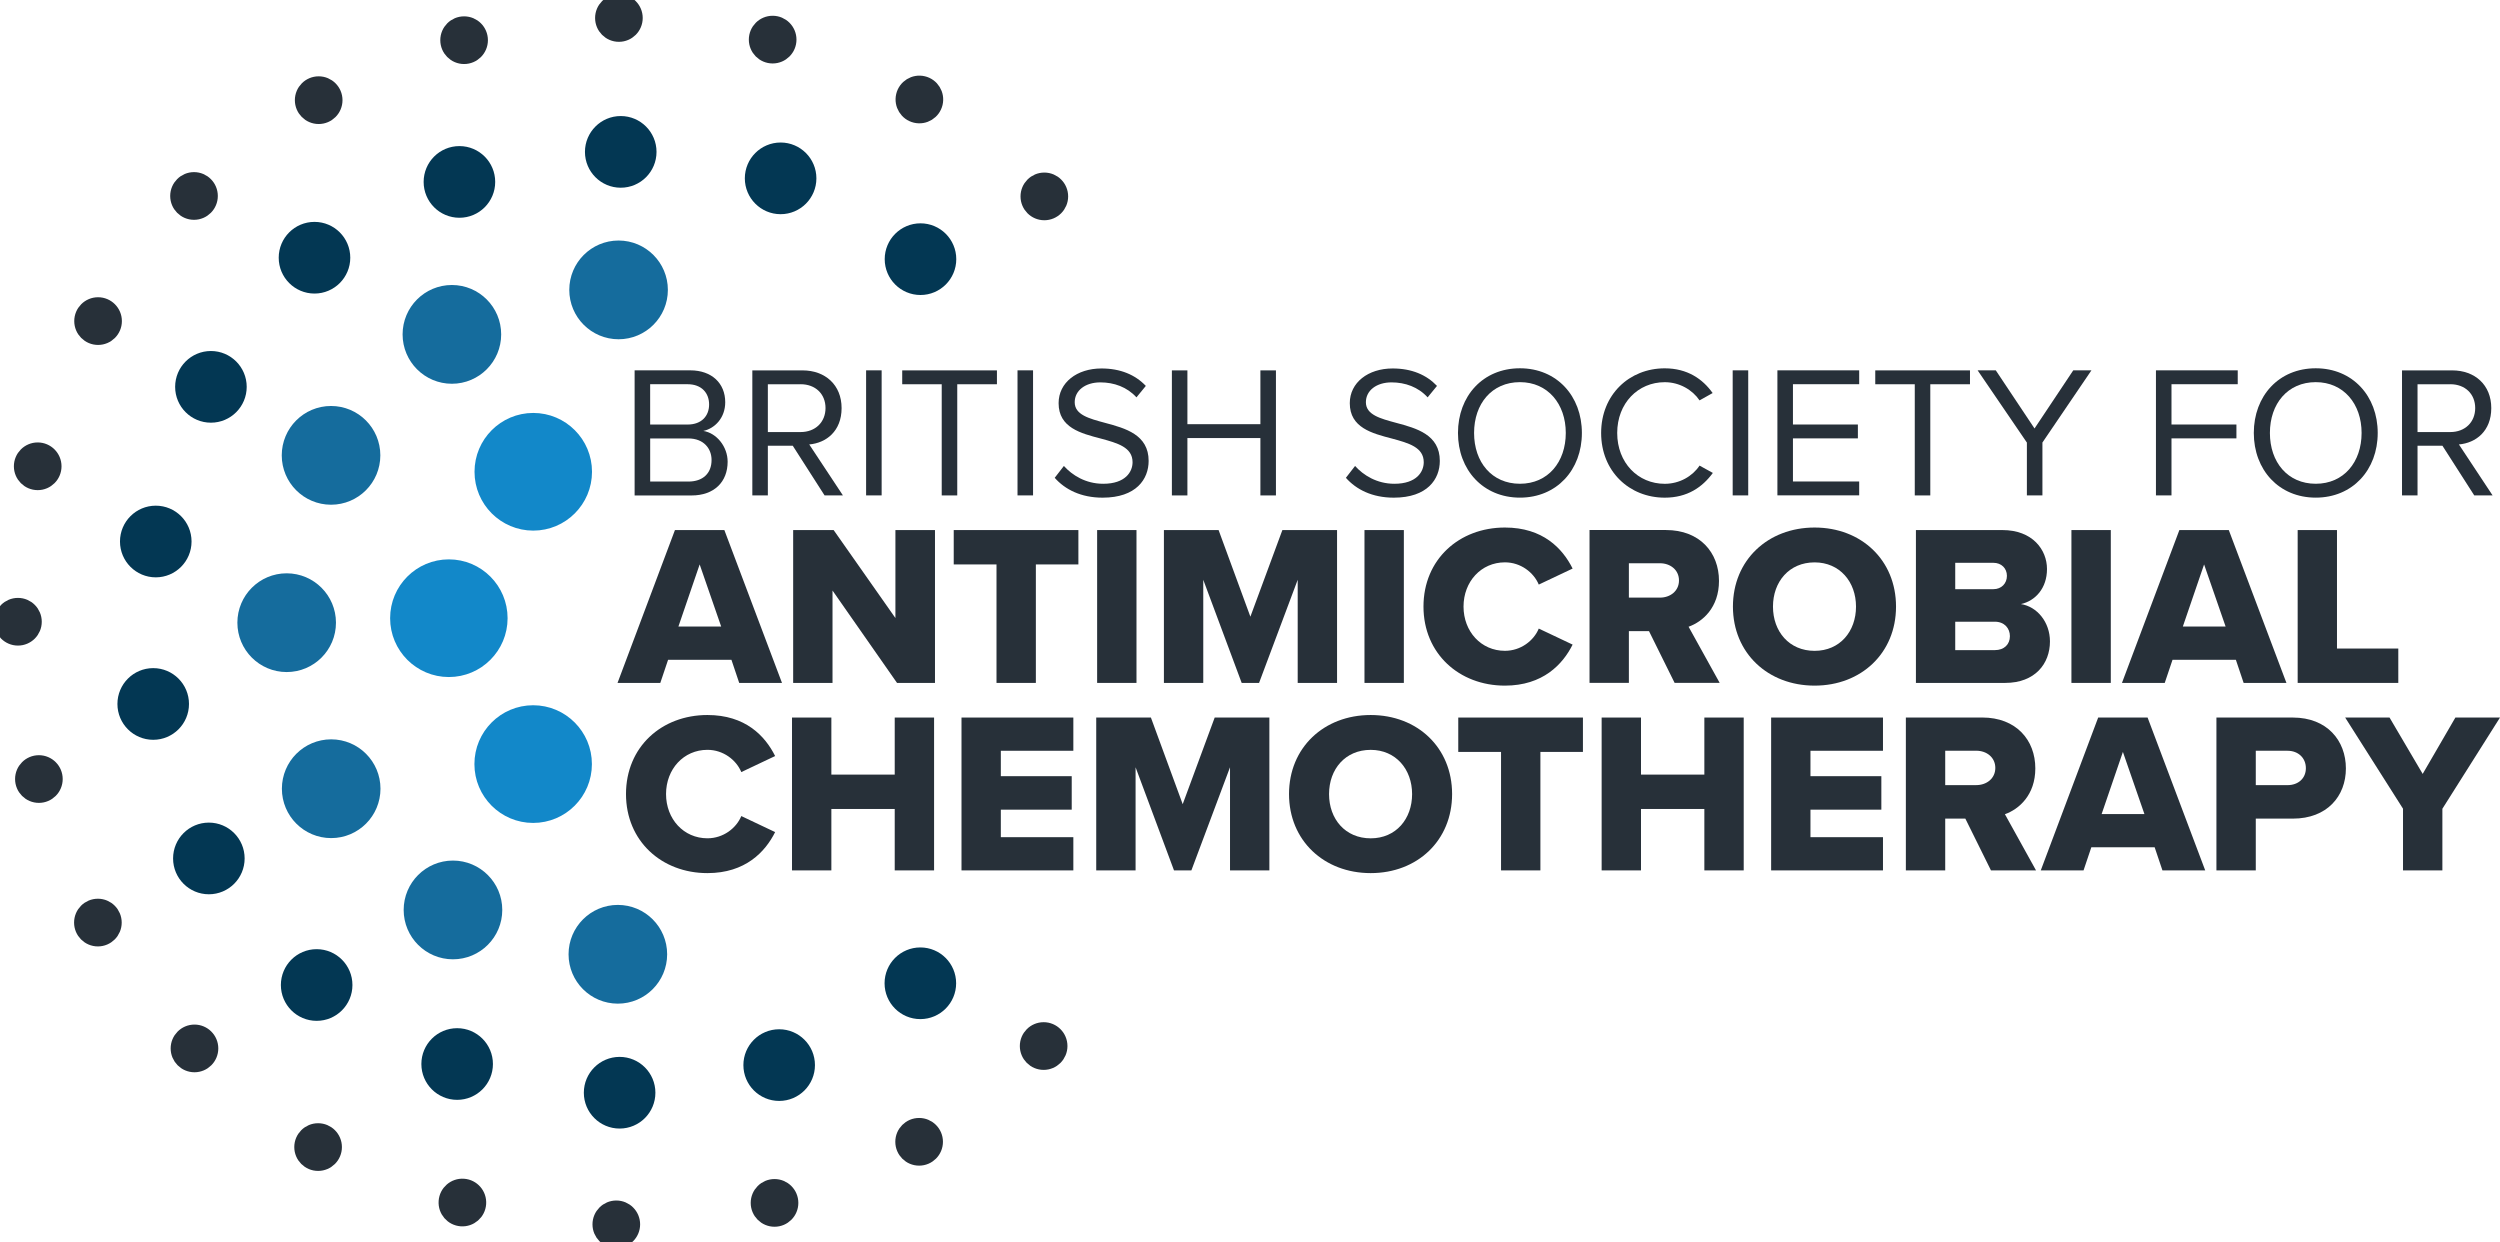 <?xml version="1.0" encoding="UTF-8"?>
<svg xmlns="http://www.w3.org/2000/svg" width="163" height="81" viewBox="0 0 163 81" fill="none">
  <g clip-path="url(#clip0_21_359)">
    <path d="M34.769 34.096C36.608 34.096 38.099 32.602 38.099 30.76C38.099 28.918 36.608 27.424 34.769 27.424C32.93 27.424 31.439 28.918 31.439 30.76C31.439 32.602 32.93 34.096 34.769 34.096Z" fill="#1288C9" stroke="#1288C9" stroke-miterlimit="10"></path>
    <path d="M29.265 43.643C31.105 43.643 32.595 42.149 32.595 40.307C32.595 38.464 31.105 36.971 29.265 36.971C27.427 36.971 25.936 38.464 25.936 40.307C25.936 42.149 27.427 43.643 29.265 43.643Z" fill="#1288C9" stroke="#1288C9" stroke-miterlimit="10"></path>
    <path d="M34.762 53.155C36.601 53.155 38.092 51.661 38.092 49.819C38.092 47.976 36.601 46.482 34.762 46.482C32.923 46.482 31.432 47.976 31.432 49.819C31.432 51.661 32.923 53.155 34.762 53.155Z" fill="#1288C9" stroke="#1288C9" stroke-miterlimit="10"></path>
    <path d="M29.463 24.521C30.962 24.521 32.177 23.303 32.177 21.802C32.177 20.3 30.962 19.082 29.463 19.082C27.964 19.082 26.749 20.3 26.749 21.802C26.749 23.303 27.964 24.521 29.463 24.521Z" fill="#156C9D" stroke="#156C9D" stroke-miterlimit="10"></path>
    <path d="M21.584 32.408C23.083 32.408 24.298 31.191 24.298 29.689C24.298 28.187 23.083 26.97 21.584 26.97C20.085 26.97 18.87 28.187 18.87 29.689C18.87 31.191 20.085 32.408 21.584 32.408Z" fill="#156C9D" stroke="#156C9D" stroke-miterlimit="10"></path>
    <path d="M18.691 43.318C20.19 43.318 21.405 42.101 21.405 40.599C21.405 39.097 20.19 37.88 18.691 37.88C17.192 37.88 15.977 39.097 15.977 40.599C15.977 42.101 17.192 43.318 18.691 43.318Z" fill="#156C9D" stroke="#156C9D" stroke-miterlimit="10"></path>
    <path d="M21.593 54.144C23.092 54.144 24.307 52.926 24.307 51.424C24.307 49.923 23.092 48.705 21.593 48.705C20.094 48.705 18.879 49.923 18.879 51.424C18.879 52.926 20.094 54.144 21.593 54.144Z" fill="#156C9D" stroke="#156C9D" stroke-miterlimit="10"></path>
    <path d="M29.533 62.047C31.032 62.047 32.248 60.83 32.248 59.328C32.248 57.826 31.032 56.609 29.533 56.609C28.034 56.609 26.819 57.826 26.819 59.328C26.819 60.83 28.034 62.047 29.533 62.047Z" fill="#156C9D" stroke="#156C9D" stroke-miterlimit="10"></path>
    <path d="M40.284 64.938C41.783 64.938 42.998 63.721 42.998 62.219C42.998 60.717 41.783 59.5 40.284 59.5C38.785 59.5 37.57 60.717 37.57 62.219C37.57 63.721 38.785 64.938 40.284 64.938Z" fill="#156C9D" stroke="#156C9D" stroke-miterlimit="10"></path>
    <path d="M40.331 21.62C41.83 21.62 43.045 20.403 43.045 18.901C43.045 17.399 41.83 16.182 40.331 16.182C38.832 16.182 37.617 17.399 37.617 18.901C37.617 20.403 38.832 21.62 40.331 21.62Z" fill="#156C9D" stroke="#156C9D" stroke-miterlimit="10"></path>
    <path d="M13.752 27.059C14.764 27.059 15.585 26.237 15.585 25.222C15.585 24.208 14.764 23.386 13.752 23.386C12.739 23.386 11.919 24.208 11.919 25.222C11.919 26.237 12.739 27.059 13.752 27.059Z" fill="#033753" stroke="#033753" stroke-miterlimit="10"></path>
    <path d="M20.505 18.64C21.517 18.64 22.338 17.817 22.338 16.803C22.338 15.789 21.517 14.967 20.505 14.967C19.493 14.967 18.672 15.789 18.672 16.803C18.672 17.817 19.493 18.64 20.505 18.64Z" fill="#033753" stroke="#033753" stroke-miterlimit="10"></path>
    <path d="M10.156 37.143C11.168 37.143 11.989 36.32 11.989 35.306C11.989 34.292 11.168 33.47 10.156 33.47C9.144 33.47 8.323 34.292 8.323 35.306C8.323 36.32 9.144 37.143 10.156 37.143Z" fill="#033753" stroke="#033753" stroke-miterlimit="10"></path>
    <path d="M9.989 47.735C11.002 47.735 11.822 46.913 11.822 45.899C11.822 44.884 11.002 44.062 9.989 44.062C8.977 44.062 8.156 44.884 8.156 45.899C8.156 46.913 8.977 47.735 9.989 47.735Z" fill="#033753" stroke="#033753" stroke-miterlimit="10"></path>
    <path d="M13.618 57.807C14.63 57.807 15.45 56.985 15.45 55.971C15.45 54.956 14.63 54.134 13.618 54.134C12.605 54.134 11.785 54.956 11.785 55.971C11.785 56.985 12.605 57.807 13.618 57.807Z" fill="#033753" stroke="#033753" stroke-miterlimit="10"></path>
    <path d="M20.646 66.059C21.658 66.059 22.479 65.237 22.479 64.223C22.479 63.208 21.658 62.386 20.646 62.386C19.634 62.386 18.813 63.208 18.813 64.223C18.813 65.237 19.634 66.059 20.646 66.059Z" fill="#033753" stroke="#033753" stroke-miterlimit="10"></path>
    <path d="M29.806 71.21C30.818 71.21 31.639 70.388 31.639 69.374C31.639 68.36 30.818 67.538 29.806 67.538C28.794 67.538 27.973 68.36 27.973 69.374C27.973 70.388 28.794 71.21 29.806 71.21Z" fill="#033753" stroke="#033753" stroke-miterlimit="10"></path>
    <path d="M40.399 73.082C41.412 73.082 42.232 72.26 42.232 71.246C42.232 70.232 41.412 69.409 40.399 69.409C39.387 69.409 38.566 70.232 38.566 71.246C38.566 72.26 39.387 73.082 40.399 73.082Z" fill="#033753" stroke="#033753" stroke-miterlimit="10"></path>
    <path d="M50.802 71.281C51.815 71.281 52.635 70.459 52.635 69.445C52.635 68.431 51.815 67.608 50.802 67.608C49.79 67.608 48.969 68.431 48.969 69.445C48.969 70.459 49.79 71.281 50.802 71.281Z" fill="#033753" stroke="#033753" stroke-miterlimit="10"></path>
    <path d="M60.007 65.946C61.019 65.946 61.84 65.124 61.84 64.11C61.84 63.095 61.019 62.273 60.007 62.273C58.995 62.273 58.174 63.095 58.174 64.11C58.174 65.124 58.995 65.946 60.007 65.946Z" fill="#033753" stroke="#033753" stroke-miterlimit="10"></path>
    <path d="M60.016 18.734C61.028 18.734 61.849 17.912 61.849 16.897C61.849 15.883 61.028 15.061 60.016 15.061C59.004 15.061 58.183 15.883 58.183 16.897C58.183 17.912 59.004 18.734 60.016 18.734Z" fill="#033753" stroke="#033753" stroke-miterlimit="10"></path>
    <path d="M50.896 13.465C51.908 13.465 52.729 12.642 52.729 11.628C52.729 10.614 51.908 9.792 50.896 9.792C49.884 9.792 49.063 10.614 49.063 11.628C49.063 12.642 49.884 13.465 50.896 13.465Z" fill="#033753" stroke="#033753" stroke-miterlimit="10"></path>
    <path d="M40.472 11.739C41.484 11.739 42.305 10.917 42.305 9.903C42.305 8.888 41.484 8.066 40.472 8.066C39.46 8.066 38.639 8.888 38.639 9.903C38.639 10.917 39.46 11.739 40.472 11.739Z" fill="#033753" stroke="#033753" stroke-miterlimit="10"></path>
    <path d="M29.954 13.698C30.966 13.698 31.787 12.876 31.787 11.861C31.787 10.847 30.966 10.025 29.954 10.025C28.942 10.025 28.121 10.847 28.121 11.861C28.121 12.876 28.942 13.698 29.954 13.698Z" fill="#033753" stroke="#033753" stroke-miterlimit="10"></path>
    <path d="M40.352 2.227C40.934 2.227 41.405 1.755 41.405 1.172C41.405 0.59 40.934 0.118 40.352 0.118C39.771 0.118 39.3 0.59 39.3 1.172C39.3 1.755 39.771 2.227 40.352 2.227Z" fill="#273039" stroke="#273039" stroke-miterlimit="10"></path>
    <path d="M30.259 3.675C30.841 3.675 31.312 3.203 31.312 2.62C31.312 2.038 30.841 1.566 30.259 1.566C29.678 1.566 29.207 2.038 29.207 2.62C29.207 3.203 29.678 3.675 30.259 3.675Z" fill="#273039" stroke="#273039" stroke-miterlimit="10"></path>
    <path d="M20.778 7.586C21.359 7.586 21.831 7.114 21.831 6.531C21.831 5.949 21.359 5.476 20.778 5.476C20.196 5.476 19.725 5.949 19.725 6.531C19.725 7.114 20.196 7.586 20.778 7.586Z" fill="#273039" stroke="#273039" stroke-miterlimit="10"></path>
    <path d="M12.649 13.832C13.231 13.832 13.702 13.36 13.702 12.777C13.702 12.195 13.231 11.722 12.649 11.722C12.068 11.722 11.597 12.195 11.597 12.777C11.597 13.36 12.068 13.832 12.649 13.832Z" fill="#273039" stroke="#273039" stroke-miterlimit="10"></path>
    <path d="M6.394 21.99C6.975 21.99 7.447 21.518 7.447 20.935C7.447 20.353 6.975 19.88 6.394 19.88C5.813 19.88 5.341 20.353 5.341 20.935C5.341 21.518 5.813 21.99 6.394 21.99Z" fill="#273039" stroke="#273039" stroke-miterlimit="10"></path>
    <path d="M2.458 31.457C3.039 31.457 3.511 30.985 3.511 30.402C3.511 29.82 3.039 29.347 2.458 29.347C1.877 29.347 1.405 29.82 1.405 30.402C1.405 30.985 1.877 31.457 2.458 31.457Z" fill="#273039" stroke="#273039" stroke-miterlimit="10"></path>
    <path d="M1.17 41.592C1.752 41.592 2.223 41.12 2.223 40.538C2.223 39.955 1.752 39.483 1.17 39.483C0.589 39.483 0.117 39.955 0.117 40.538C0.117 41.12 0.589 41.592 1.17 41.592Z" fill="#273039" stroke="#273039" stroke-miterlimit="10"></path>
    <path d="M2.536 51.848C3.117 51.848 3.588 51.376 3.588 50.793C3.588 50.211 3.117 49.739 2.536 49.739C1.954 49.739 1.483 50.211 1.483 50.793C1.483 51.376 1.954 51.848 2.536 51.848Z" fill="#273039" stroke="#273039" stroke-miterlimit="10"></path>
    <path d="M6.382 61.207C6.964 61.207 7.435 60.734 7.435 60.152C7.435 59.569 6.964 59.097 6.382 59.097C5.801 59.097 5.33 59.569 5.33 60.152C5.33 60.734 5.801 61.207 6.382 61.207Z" fill="#273039" stroke="#273039" stroke-miterlimit="10"></path>
    <path d="M12.68 69.412C13.261 69.412 13.733 68.939 13.733 68.357C13.733 67.775 13.261 67.302 12.68 67.302C12.099 67.302 11.627 67.775 11.627 68.357C11.627 68.939 12.099 69.412 12.68 69.412Z" fill="#273039" stroke="#273039" stroke-miterlimit="10"></path>
    <path d="M20.74 75.844C21.322 75.844 21.793 75.372 21.793 74.789C21.793 74.207 21.322 73.734 20.74 73.734C20.159 73.734 19.687 74.207 19.687 74.789C19.687 75.372 20.159 75.844 20.74 75.844Z" fill="#273039" stroke="#273039" stroke-miterlimit="10"></path>
    <path d="M31.198 78.48C31.239 77.899 30.803 77.394 30.223 77.353C29.643 77.311 29.139 77.749 29.098 78.33C29.057 78.911 29.493 79.416 30.073 79.457C30.653 79.498 31.157 79.061 31.198 78.48Z" fill="#273039" stroke="#273039" stroke-miterlimit="10"></path>
    <path d="M40.183 80.882C40.764 80.882 41.236 80.41 41.236 79.828C41.236 79.245 40.764 78.773 40.183 78.773C39.602 78.773 39.13 79.245 39.13 79.828C39.13 80.41 39.602 80.882 40.183 80.882Z" fill="#273039" stroke="#273039" stroke-miterlimit="10"></path>
    <path d="M50.499 79.484C51.081 79.484 51.552 79.012 51.552 78.429C51.552 77.847 51.081 77.374 50.499 77.374C49.918 77.374 49.446 77.847 49.446 78.429C49.446 79.012 49.918 79.484 50.499 79.484Z" fill="#273039" stroke="#273039" stroke-miterlimit="10"></path>
    <path d="M59.927 75.5C60.508 75.5 60.98 75.028 60.98 74.445C60.98 73.863 60.508 73.391 59.927 73.391C59.345 73.391 58.874 73.863 58.874 74.445C58.874 75.028 59.345 75.5 59.927 75.5Z" fill="#273039" stroke="#273039" stroke-miterlimit="10"></path>
    <path d="M68.046 69.257C68.627 69.257 69.098 68.784 69.098 68.202C69.098 67.619 68.627 67.147 68.046 67.147C67.464 67.147 66.993 67.619 66.993 68.202C66.993 68.784 67.464 69.257 68.046 69.257Z" fill="#273039" stroke="#273039" stroke-miterlimit="10"></path>
    <path d="M68.09 13.86C68.672 13.86 69.143 13.388 69.143 12.806C69.143 12.223 68.672 11.751 68.09 11.751C67.509 11.751 67.038 12.223 67.038 12.806C67.038 13.388 67.509 13.86 68.09 13.86Z" fill="#273039" stroke="#273039" stroke-miterlimit="10"></path>
    <path d="M60.968 6.729C61.102 6.162 60.752 5.593 60.186 5.46C59.62 5.326 59.053 5.677 58.919 6.244C58.786 6.811 59.136 7.379 59.702 7.513C60.268 7.647 60.835 7.295 60.968 6.729Z" fill="#273039" stroke="#273039" stroke-miterlimit="10"></path>
    <path d="M50.377 3.638C50.958 3.638 51.43 3.165 51.43 2.583C51.43 2 50.958 1.528 50.377 1.528C49.795 1.528 49.324 2 49.324 2.583C49.324 3.165 49.795 3.638 50.377 3.638Z" fill="#273039" stroke="#273039" stroke-miterlimit="10"></path>
    <path d="M41.379 24.146H45.003C46.417 24.146 47.285 25.001 47.285 26.225C47.285 27.252 46.601 27.937 45.856 28.097C46.723 28.231 47.442 29.124 47.442 30.103C47.442 31.412 46.575 32.304 45.087 32.304H41.377V24.146H41.379ZM44.831 27.68C45.745 27.68 46.234 27.118 46.234 26.371C46.234 25.625 45.745 25.051 44.831 25.051H42.39V27.678H44.831V27.68ZM44.88 31.398C45.832 31.398 46.394 30.859 46.394 29.992C46.394 29.246 45.882 28.587 44.88 28.587H42.392V31.398H44.88Z" fill="#273039"></path>
    <path d="M51.688 29.062H50.064V32.302H49.052V24.149H52.323C53.81 24.149 54.872 25.102 54.872 26.607C54.872 28.111 53.871 28.881 52.762 28.978L54.959 32.302H53.763L51.688 29.062ZM52.2 25.053H50.064V28.17H52.2C53.164 28.17 53.824 27.523 53.824 26.605C53.824 25.686 53.166 25.051 52.2 25.051V25.053Z" fill="#273039"></path>
    <path d="M56.47 24.146H57.483V32.3H56.47V24.146Z" fill="#273039"></path>
    <path d="M61.4 25.053H58.825V24.149H65V25.053H62.413V32.302H61.4V25.053Z" fill="#273039"></path>
    <path d="M66.342 24.146H67.355V32.3H66.342V24.146Z" fill="#273039"></path>
    <path d="M69.366 30.381C69.902 30.979 70.781 31.542 71.928 31.542C73.38 31.542 73.843 30.76 73.843 30.136C73.843 29.159 72.854 28.888 71.78 28.596C70.473 28.255 69.021 27.888 69.021 26.287C69.021 24.942 70.217 24.024 71.815 24.024C73.06 24.024 74.024 24.441 74.708 25.161L74.097 25.908C73.486 25.234 72.633 24.931 71.742 24.931C70.767 24.931 70.071 25.456 70.071 26.226C70.071 27.045 71.011 27.29 72.048 27.57C73.378 27.925 74.891 28.34 74.891 30.051C74.891 31.238 74.085 32.448 71.89 32.448C70.475 32.448 69.437 31.911 68.767 31.153L69.364 30.383L69.366 30.381Z" fill="#273039"></path>
    <path d="M82.178 28.561H77.419V32.302H76.407V24.149H77.419V27.657H82.178V24.149H83.191V32.302H82.178V28.561Z" fill="#273039"></path>
    <path d="M88.351 30.381C88.887 30.979 89.766 31.542 90.912 31.542C92.365 31.542 92.828 30.76 92.828 30.136C92.828 29.159 91.838 28.888 90.764 28.596C89.458 28.255 88.006 27.888 88.006 26.287C88.006 24.942 89.202 24.024 90.8 24.024C92.045 24.024 93.009 24.441 93.692 25.161L93.081 25.908C92.471 25.234 91.617 24.931 90.727 24.931C89.752 24.931 89.056 25.456 89.056 26.226C89.056 27.045 89.996 27.29 91.032 27.57C92.362 27.925 93.876 28.34 93.876 30.051C93.876 31.238 93.07 32.448 90.875 32.448C89.46 32.448 88.422 31.911 87.752 31.153L88.349 30.383L88.351 30.381Z" fill="#273039"></path>
    <path d="M99.1 24.012C101.503 24.012 103.139 25.823 103.139 28.229C103.139 30.635 101.503 32.446 99.1 32.446C96.696 32.446 95.06 30.635 95.06 28.229C95.06 25.823 96.684 24.012 99.1 24.012ZM99.1 24.916C97.269 24.916 96.11 26.322 96.11 28.229C96.11 30.136 97.269 31.541 99.1 31.541C100.93 31.541 102.089 30.124 102.089 28.229C102.089 26.334 100.916 24.916 99.1 24.916Z" fill="#273039"></path>
    <path d="M104.394 28.231C104.394 25.726 106.236 24.015 108.541 24.015C110.017 24.015 111.018 24.712 111.664 25.627L110.811 26.105C110.348 25.42 109.505 24.919 108.541 24.919C106.798 24.919 105.442 26.289 105.442 28.231C105.442 30.174 106.795 31.544 108.541 31.544C109.505 31.544 110.348 31.054 110.811 30.357L111.678 30.835C110.995 31.765 110.019 32.448 108.541 32.448C106.236 32.448 104.394 30.736 104.394 28.231Z" fill="#273039"></path>
    <path d="M112.971 24.146H113.984V32.3H112.971V24.146Z" fill="#273039"></path>
    <path d="M115.887 24.146H121.219V25.05H116.9V27.678H121.134V28.582H116.9V31.393H121.219V32.297H115.887V24.144V24.146Z" fill="#273039"></path>
    <path d="M124.843 25.053H122.267V24.149H128.443V25.053H125.855V32.302H124.843V25.053Z" fill="#273039"></path>
    <path d="M132.151 28.853L128.941 24.146H130.125L132.651 27.937L135.177 24.146H136.362L133.166 28.853V32.3H132.153V28.853H132.151Z" fill="#273039"></path>
    <path d="M140.568 24.146H145.9V25.051H141.581V27.678H145.815V28.582H141.581V32.3H140.568V24.146Z" fill="#273039"></path>
    <path d="M150.987 24.012C153.391 24.012 155.027 25.823 155.027 28.229C155.027 30.635 153.391 32.446 150.987 32.446C148.583 32.446 146.948 30.635 146.948 28.229C146.948 25.823 148.572 24.012 150.987 24.012ZM150.987 24.916C149.157 24.916 147.998 26.322 147.998 28.229C147.998 30.136 149.157 31.541 150.987 31.541C152.818 31.541 153.976 30.124 153.976 28.229C153.976 26.334 152.804 24.916 150.987 24.916Z" fill="#273039"></path>
    <path d="M159.247 29.062H157.623V32.302H156.611V24.149H159.882C161.369 24.149 162.431 25.102 162.431 26.607C162.431 28.111 161.43 28.881 160.321 28.978L162.518 32.302H161.322L159.247 29.062ZM159.759 25.053H157.623V28.17H159.759C160.723 28.17 161.383 27.523 161.383 26.605C161.383 25.686 160.725 25.051 159.759 25.051V25.053Z" fill="#273039"></path>
    <path d="M47.691 43.017H43.56L43.052 44.526H40.263L44.006 34.56H47.228L50.986 44.526H48.196L47.689 43.017H47.691ZM44.232 40.851H47.021L45.618 36.801L44.232 40.851Z" fill="#273039"></path>
    <path d="M54.28 38.503V44.526H51.714V34.56H54.353L58.381 40.297V34.56H60.961V44.526H58.486L54.28 38.503Z" fill="#273039"></path>
    <path d="M64.972 36.801H62.183V34.56H70.311V36.801H67.538V44.526H64.972V36.801Z" fill="#273039"></path>
    <path d="M71.533 34.56H74.099V44.526H71.533V34.56Z" fill="#273039"></path>
    <path d="M84.61 37.802L82.091 44.526H80.958L78.453 37.802V44.526H75.887V34.56H79.452L81.525 40.208L83.611 34.56H87.176V44.526H84.61V37.802Z" fill="#273039"></path>
    <path d="M88.964 34.56H91.531V44.526H88.964V34.56Z" fill="#273039"></path>
    <path d="M92.811 39.549C92.811 36.472 95.138 34.395 98.12 34.395C100.594 34.395 101.877 35.754 102.535 37.07L100.328 38.115C99.999 37.324 99.151 36.665 98.122 36.665C96.571 36.665 95.422 37.919 95.422 39.549C95.422 41.178 96.571 42.433 98.122 42.433C99.151 42.433 100.002 41.776 100.328 40.983L102.535 42.028C101.894 43.313 100.596 44.703 98.12 44.703C95.138 44.703 92.811 42.612 92.811 39.549Z" fill="#273039"></path>
    <path d="M107.514 41.148H106.203V44.524H103.637V34.558H108.619C110.825 34.558 112.078 36.022 112.078 37.875C112.078 39.608 111.018 40.535 110.095 40.863L112.123 44.524H109.185L107.514 41.148ZM108.231 36.724H106.203V38.965H108.231C108.903 38.965 109.47 38.532 109.47 37.844C109.47 37.157 108.903 36.724 108.231 36.724Z" fill="#273039"></path>
    <path d="M118.312 34.395C121.355 34.395 123.621 36.516 123.621 39.549C123.621 42.581 121.353 44.703 118.312 44.703C115.271 44.703 112.987 42.581 112.987 39.549C112.987 36.516 115.269 34.395 118.312 34.395ZM118.312 36.667C116.658 36.667 115.598 37.922 115.598 39.551C115.598 41.18 116.658 42.435 118.312 42.435C119.966 42.435 121.012 41.166 121.012 39.551C121.012 37.936 119.952 36.667 118.312 36.667Z" fill="#273039"></path>
    <path d="M124.918 34.56H130.555C132.524 34.56 133.464 35.845 133.464 37.1C133.464 38.355 132.703 39.177 131.763 39.386C132.823 39.551 133.657 40.566 133.657 41.821C133.657 43.271 132.686 44.526 130.734 44.526H124.918V34.56ZM129.972 38.414C130.494 38.414 130.851 38.04 130.851 37.547C130.851 37.056 130.494 36.695 129.972 36.695H127.481V38.414H129.972ZM130.062 42.388C130.673 42.388 131.046 42.014 131.046 41.477C131.046 40.968 130.689 40.535 130.062 40.535H127.481V42.388H130.062Z" fill="#273039"></path>
    <path d="M135.057 34.56H137.624V44.526H135.057V34.56Z" fill="#273039"></path>
    <path d="M145.78 43.017H141.649L141.141 44.526H138.352L142.095 34.56H145.317L149.075 44.526H146.285L145.778 43.017H145.78ZM142.321 40.851H145.11L143.707 36.801L142.321 40.851Z" fill="#273039"></path>
    <path d="M149.805 34.56H152.371V42.285H156.369V44.526H149.808V34.56H149.805Z" fill="#273039"></path>
    <path d="M40.815 51.773C40.815 48.696 43.142 46.619 46.124 46.619C48.598 46.619 49.881 47.978 50.539 49.294L48.333 50.339C48.004 49.548 47.155 48.889 46.126 48.889C44.575 48.889 43.426 50.144 43.426 51.773C43.426 53.402 44.575 54.657 46.126 54.657C47.155 54.657 48.006 54 48.333 53.207L50.539 54.252C49.898 55.538 48.6 56.927 46.124 56.927C43.142 56.927 40.815 54.836 40.815 51.773Z" fill="#273039"></path>
    <path d="M58.336 52.745H54.205V56.75H51.639V46.784H54.205V50.504H58.336V46.784H60.902V56.75H58.336V52.745Z" fill="#273039"></path>
    <path d="M62.69 46.784H69.982V48.95H65.254V50.607H69.876V52.79H65.254V54.584H69.982V56.75H62.69V46.784Z" fill="#273039"></path>
    <path d="M80.197 50.026L77.678 56.75H76.545L74.04 50.026V56.75H71.474V46.784H75.039L77.112 52.432L79.198 46.784H82.763V56.75H80.197V50.026Z" fill="#273039"></path>
    <path d="M89.369 46.619C92.412 46.619 94.677 48.74 94.677 51.773C94.677 54.805 92.409 56.927 89.369 56.927C86.328 56.927 84.044 54.805 84.044 51.773C84.044 48.74 86.326 46.619 89.369 46.619ZM89.369 48.891C87.714 48.891 86.654 50.146 86.654 51.775C86.654 53.404 87.714 54.659 89.369 54.659C91.023 54.659 92.069 53.39 92.069 51.775C92.069 50.16 91.009 48.891 89.369 48.891Z" fill="#273039"></path>
    <path d="M97.868 49.025H95.079V46.784H103.207V49.025H100.434V56.75H97.868V49.025Z" fill="#273039"></path>
    <path d="M111.124 52.745H106.993V56.75H104.427V46.784H106.993V50.504H111.124V46.784H113.69V56.75H111.124V52.745Z" fill="#273039"></path>
    <path d="M115.478 46.784H122.77V48.95H118.042V50.607H122.664V52.79H118.042V54.584H122.77V56.75H115.478V46.784Z" fill="#273039"></path>
    <path d="M128.139 53.371H126.828V56.748H124.262V46.782H129.244C131.45 46.782 132.703 48.246 132.703 50.099C132.703 51.832 131.643 52.759 130.72 53.087L132.748 56.748H129.81L128.139 53.371ZM128.856 48.947H126.828V51.189H128.856C129.528 51.189 130.095 50.756 130.095 50.068C130.095 49.381 129.528 48.947 128.856 48.947Z" fill="#273039"></path>
    <path d="M140.486 55.241H136.355L135.847 56.75H133.058L136.801 46.784H140.023L143.78 56.75H140.991L140.483 55.241H140.486ZM137.027 53.075H139.816L138.413 49.025L137.027 53.075Z" fill="#273039"></path>
    <path d="M144.511 46.784H149.493C151.73 46.784 152.952 48.293 152.952 50.101C152.952 51.909 151.73 53.374 149.493 53.374H147.077V56.75H144.511V46.784ZM149.15 48.95H147.077V51.191H149.15C149.836 51.191 150.343 50.758 150.343 50.085C150.343 49.411 149.836 48.95 149.15 48.95Z" fill="#273039"></path>
    <path d="M156.679 52.731L152.905 46.784H155.798L157.959 50.459L160.091 46.784H163L159.243 52.731V56.75H156.676V52.731H156.679Z" fill="#273039"></path>
  </g>
  <defs>
    <clipPath id="clip0_21_359">
      <rect width="163" height="81" fill="white"></rect>
    </clipPath>
  </defs>
</svg>
